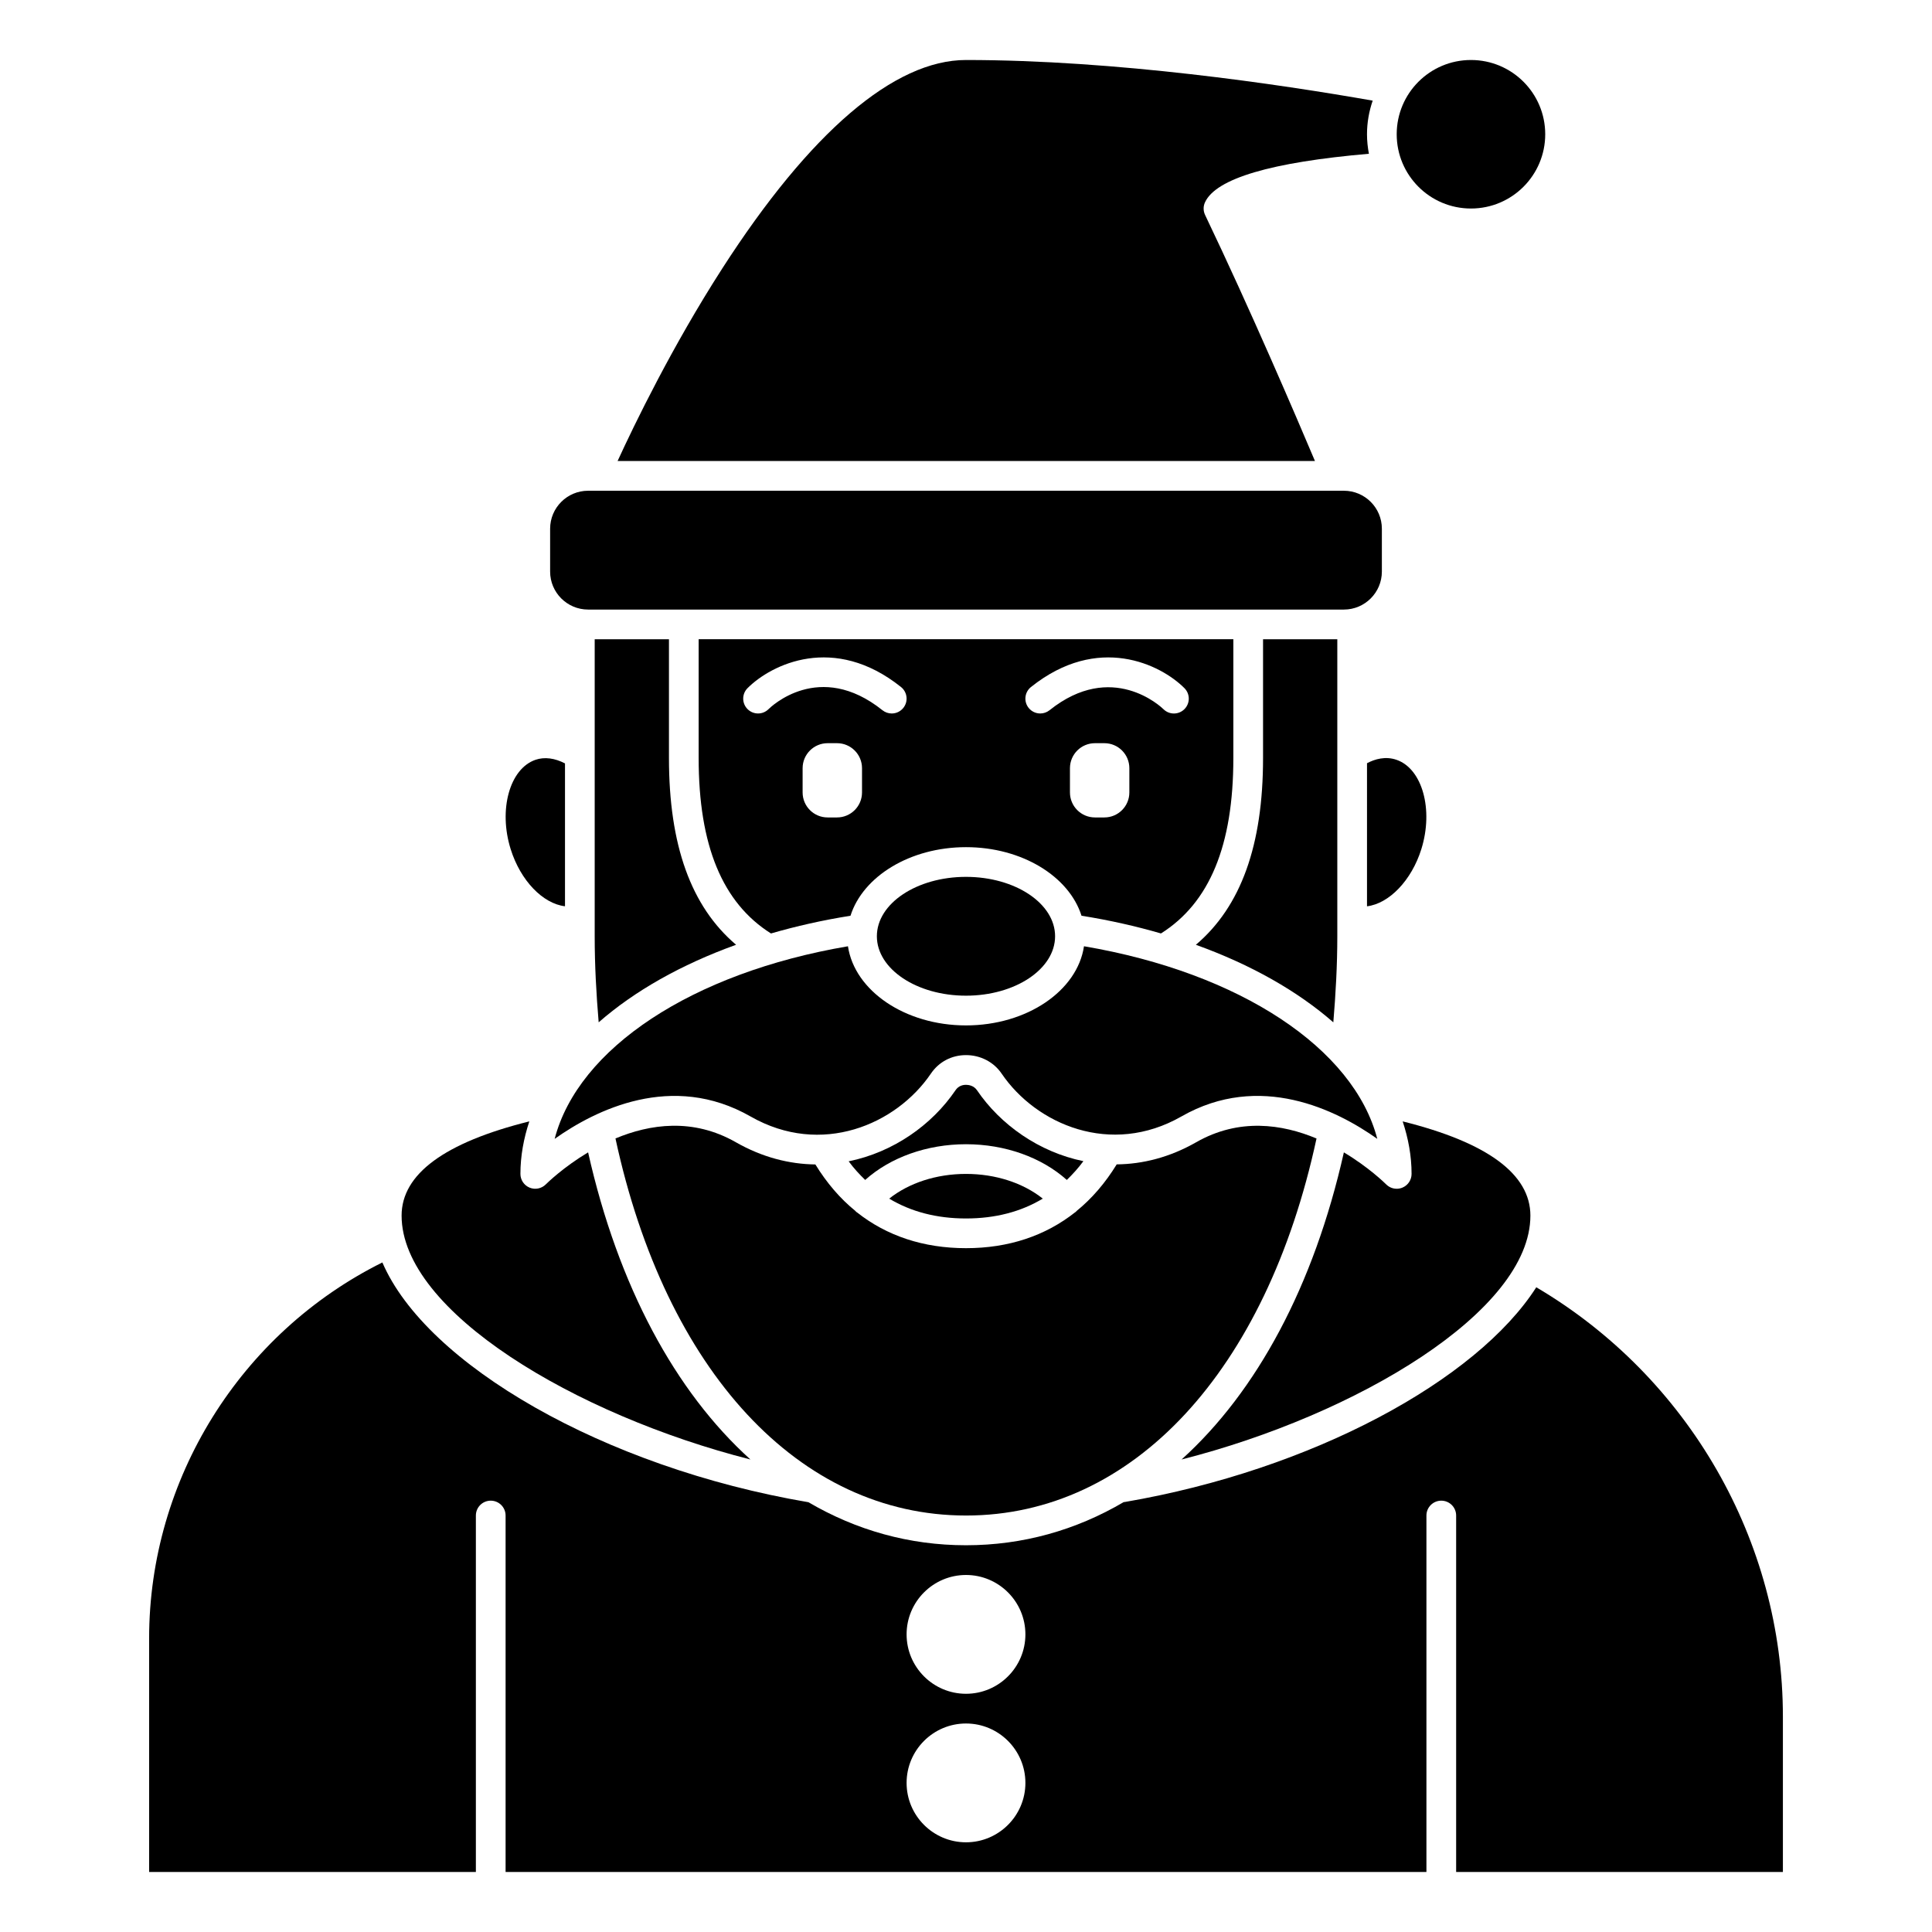 <?xml version="1.0" encoding="UTF-8"?>
<!-- Uploaded to: SVG Repo, www.svgrepo.com, Generator: SVG Repo Mixer Tools -->
<svg fill="#000000" width="800px" height="800px" version="1.1" viewBox="144 144 512 512" xmlns="http://www.w3.org/2000/svg">
 <g>
  <path d="m342.91 439.88c18.766 10.723 38.621 2.137 47.793-11.371 2.109-3.109 5.492-4.894 9.297-4.894 3.832 0 7.356 1.832 9.434 4.891 9.152 13.48 28.961 22.055 47.648 11.371 20.801-11.895 41.129-1.719 51.914 5.93-6.242-23.957-36.324-43.996-77.727-51.039-1.75 11.785-15.102 20.977-31.27 20.977s-29.516-9.191-31.281-20.973c-41.402 7.043-71.484 27.074-77.727 51.039 10.793-7.648 31.113-17.832 51.918-5.93z"/>
  <path d="m379.65 461.65c5.793 3.477 12.582 5.258 20.352 5.258s14.551-1.781 20.344-5.262c-5.191-4.133-12.465-6.547-20.344-6.547-7.887 0-15.16 2.414-20.352 6.551z"/>
  <path d="m431.11 451.72c-11.777-2.414-22-9.664-28.191-18.789-0.879-1.301-2.34-1.441-2.922-1.441-0.828 0-1.977 0.246-2.785 1.441-6.211 9.16-16.48 16.434-28.309 18.828 1.348 1.832 2.828 3.438 4.375 4.938 6.672-5.977 16.355-9.465 26.719-9.465 10.367 0 20.047 3.488 26.719 9.465 1.551-1.508 3.039-3.137 4.394-4.977z"/>
  <path d="m400 545.63c44.152 0 79.586-38.219 92.891-99.918-9.086-3.801-20.508-5.508-31.898 1-7.035 4.016-14.188 5.789-21.055 5.859-3.016 4.91-6.57 9.059-10.652 12.367-0.066 0.066-0.098 0.152-0.168 0.215-0.055 0.047-0.121 0.055-0.176 0.098-7.914 6.266-17.68 9.527-28.941 9.527s-21.027-3.254-28.934-9.52c-0.059-0.043-0.129-0.059-0.188-0.109-0.07-0.059-0.102-0.145-0.164-0.211-4.074-3.301-7.621-7.449-10.633-12.348-6.871-0.082-14.035-1.863-21.074-5.883-11.391-6.512-22.812-4.805-31.902-1.004 13.309 61.699 48.742 99.926 92.895 99.926z"/>
  <path d="m549.57 466.15c0-11-11.402-19.383-33.848-24.973 1.496 4.519 2.359 9.164 2.359 13.922 0 1.59-0.957 3.023-2.426 3.633-0.488 0.203-1.004 0.301-1.512 0.301-1.023 0-2.027-0.398-2.777-1.145-0.422-0.418-4.68-4.582-11.227-8.496-7.969 35.422-23.086 63.398-43.008 81.387 46.465-11.824 92.438-39.293 92.438-64.629z"/>
  <path d="m423.61 392.12c0 8.695-10.57 15.746-23.613 15.746s-23.617-7.051-23.617-15.746 10.574-15.742 23.617-15.742 23.613 7.047 23.613 15.742"/>
  <path d="m329.15 344.89c0 23.191 6.301 38.379 19.168 46.488 6.672-1.938 13.699-3.523 21.07-4.695 3.293-10.406 15.75-18.176 30.613-18.176s27.32 7.769 30.609 18.172c7.367 1.172 14.391 2.762 21.059 4.695 12.871-8.109 19.18-23.297 19.18-46.484v-31.488h-141.7zm114.14 9.117c0 3.66-2.965 6.625-6.625 6.625h-2.492c-3.656 0-6.625-2.965-6.625-6.625v-6.426c0-3.66 2.969-6.629 6.629-6.629h2.492c3.656 0 6.621 2.969 6.621 6.629zm-26.074-27.934c17.754-14.199 34.363-6.019 40.668 0.293 1.539 1.539 1.539 4.027 0 5.566-1.535 1.535-4.019 1.539-5.559 0.008-0.598-0.586-13.641-12.957-30.188 0.281-0.73 0.578-1.598 0.859-2.457 0.859-1.156 0-2.297-0.504-3.078-1.477-1.359-1.699-1.082-4.176 0.613-5.531zm-44.773 27.934c0 3.66-2.965 6.625-6.629 6.625h-2.492c-3.652 0-6.621-2.965-6.621-6.625v-6.426c0-3.66 2.969-6.629 6.629-6.629h2.492c3.656 0 6.621 2.969 6.621 6.629zm-30.332-27.645c6.305-6.309 22.91-14.492 40.668-0.293 1.695 1.359 1.973 3.832 0.613 5.531-0.781 0.977-1.922 1.48-3.078 1.48-0.863 0-1.727-0.285-2.457-0.863-16.734-13.379-29.637-0.828-30.18-0.293-1.539 1.539-4.027 1.539-5.566 0-1.539-1.535-1.539-4.023 0-5.562z"/>
  <path d="m301.6 313.41v78.719c0 7.707 0.422 15.309 1.055 22.797 9.469-8.289 21.852-15.309 36.414-20.551-11.934-10.125-17.789-26.383-17.789-49.477v-31.488z"/>
  <path d="m460.92 394.38c14.566 5.242 26.953 12.262 36.426 20.551 0.629-7.504 1.055-15.109 1.055-22.801v-78.719h-19.68v31.488c0 23.094-5.859 39.348-17.801 49.48z"/>
  <path d="m553.5 179.58c0 10.867-8.812 19.68-19.68 19.68-10.871 0-19.68-8.812-19.68-19.68 0-10.871 8.809-19.68 19.68-19.68 10.867 0 19.68 8.809 19.68 19.68"/>
  <path d="m506.27 384.18c5.812-0.703 11.797-6.805 14.406-15.172 3.262-10.457 0.25-21.285-6.57-23.645-2.938-1.02-5.734-0.207-7.836 0.895z"/>
  <path d="m342.87 530.78c-19.93-17.988-35.047-45.965-43.016-81.391-6.543 3.918-10.805 8.082-11.223 8.496-1.129 1.121-2.816 1.461-4.289 0.848-1.469-0.609-2.426-2.043-2.426-3.633 0-4.758 0.867-9.402 2.359-13.922-22.445 5.59-33.848 13.969-33.848 24.973 0 25.355 45.941 52.801 92.441 64.629z"/>
  <path d="m551.13 485.14c-15.77 24.66-59.324 48.387-109.05 56.906-0.094 0.016-0.184 0.016-0.281 0.023-12.691 7.457-26.77 11.438-41.805 11.438-15.012 0-29.07-3.969-41.754-11.406-0.023-0.004-0.047-0.004-0.07-0.008-54.277-9.246-101.24-36.57-112.84-63.531-37.629 18.727-61.812 57.461-61.812 99.629v61.906h86.594v-94.465c0-2.176 1.758-3.938 3.938-3.938 2.176 0 3.938 1.758 3.938 3.938v94.465h244.03v-94.465c0-2.176 1.758-3.938 3.938-3.938 2.176 0 3.938 1.758 3.938 3.938v94.465h86.594v-41.195c-0.008-46.527-25.031-89.98-65.355-113.76zm-151.13 147.09c-8.684 0-15.742-7.062-15.742-15.742 0-8.684 7.062-15.742 15.742-15.742 8.684 0 15.742 7.062 15.742 15.742 0 8.68-7.062 15.742-15.742 15.742zm0-39.359c-8.684 0-15.742-7.062-15.742-15.742 0-8.684 7.062-15.742 15.742-15.742 8.684 0 15.742 7.062 15.742 15.742 0 8.68-7.062 15.742-15.742 15.742z"/>
  <path d="m293.73 384.17v-37.855c-2.688-1.402-5.414-1.789-7.836-0.953-6.82 2.359-9.832 13.188-6.57 23.645 2.621 8.406 8.574 14.48 14.406 15.164z"/>
  <path d="m299.86 305.54h200.29c5.547 0 10.059-4.516 10.059-10.066v-11.363c0-5.543-4.512-10.059-10.066-10.059h-1.734-0.008-0.012-196.78-0.012-0.008-1.734c-5.555 0-10.066 4.516-10.066 10.062v11.363c0 5.547 4.512 10.062 10.066 10.062z"/>
  <path d="m463.36 200.96c-0.504-1.059-0.516-2.285-0.02-3.352 2.914-6.301 17.535-10.621 43.434-12.859-0.316-1.672-0.504-3.402-0.504-5.168 0-3.121 0.547-6.113 1.508-8.91-24.793-4.356-68.039-10.77-107.78-10.77-19 0-41.336 19.109-64.602 55.266-13.281 20.637-23.332 41.426-27.727 51.008h184.81c-4.91-11.621-17.055-40.012-29.121-65.215z"/>
 </g>
</svg>
